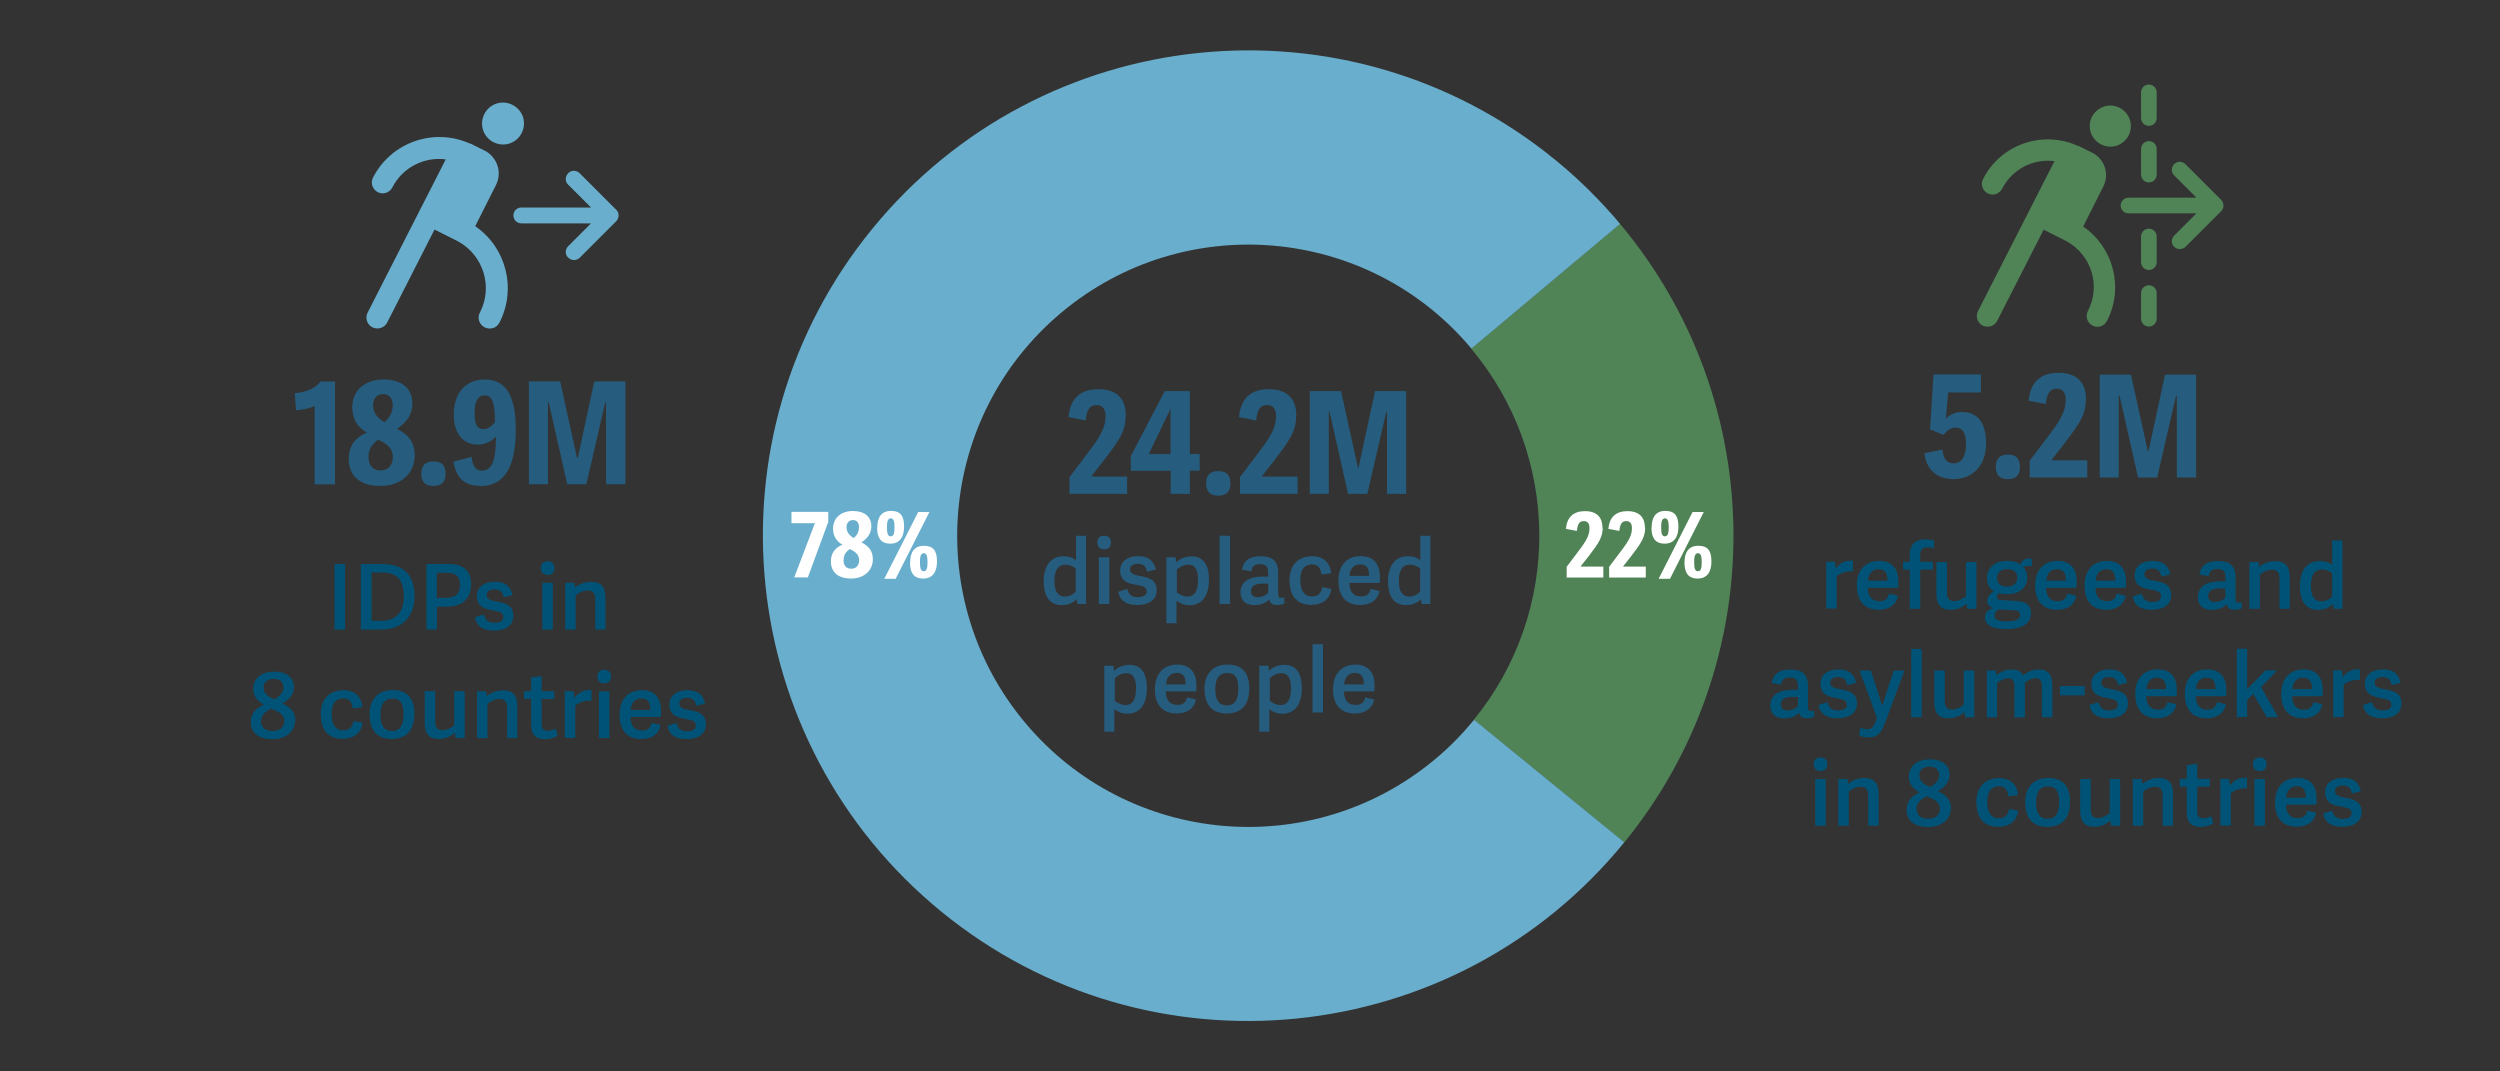<?xml version="1.0" encoding="UTF-8"?><svg id="Layer_1" data-name="Layer 1" xmlns="http://www.w3.org/2000/svg" viewBox="0 0 198.43 85.04"><rect x="0" y="0" width="198.43" height="85.04" fill="#333333" stroke="none"/><defs><style>.cls-1 {
        fill: #005377;
      }

      .cls-2, .cls-3 {
        fill-rule: evenodd;
      }

      .cls-2, .cls-4 {
        fill: #69aecc;
      }

      .cls-5 {
        isolation: isolate;
      }

      .cls-6 {
        fill: #265c7d;
      }

      .cls-7 {
        fill: #fff;
      }

      .cls-3, .cls-8 {
        fill: #508457;
      }</style></defs><g><path class="cls-3" d="M128.58,17.76c11.88,14.17,12.03,34.77.34,49.11l-11.94-9.74c7.01-8.6,6.92-20.96-.21-29.46l11.8-9.9h.01Z"/><path class="cls-2" d="M128.92,66.86c-13.44,16.48-37.71,18.96-54.19,5.51-16.48-13.45-18.96-37.71-5.51-54.19C82.68,1.69,106.93-.78,123.42,12.67c1.88,1.53,3.61,3.24,5.17,5.1l-11.8,9.9c-8.2-9.78-22.78-11.05-32.56-2.85s-11.05,22.78-2.85,32.56c8.2,9.78,22.78,11.05,32.56,2.85,1.12-.93,2.13-1.97,3.06-3.1l11.94,9.74h-.01Z"/></g><g class="cls-5"><g class="cls-5"><g class="cls-5"><g class="cls-5"><path class="cls-6" d="M89.35,32.96c0,1.2-.43,1.89-1.72,3.56l-.99,1.27v.04h2.82v1.37h-4.57v-1.33l1.55-2.05c1.03-1.36,1.31-1.99,1.31-2.8,0-.54-.23-.87-.71-.87-.58,0-.78.42-.87,1.22l-1.36-.26c.13-1.49.94-2.22,2.38-2.22,1.53,0,2.17.86,2.17,2.06h0Z"/></g></g></g><g class="cls-5"><g class="cls-5"><g class="cls-5"><path class="cls-6" d="M92.91,37.37h-3.16v-1.16l2.7-5.17h1.99v4.99h.78v1.33h-.78v1.84h-1.52v-1.84h-.01ZM92.91,32.45l-1.73,3.59h1.73v-3.59Z"/><path class="cls-6" d="M96.7,39.34c-.67,0-.97-.33-.97-.97s.31-.98.97-.98.96.34.96.98-.31.97-.96.97Z"/><path class="cls-6" d="M102.88,32.96c0,1.2-.43,1.89-1.72,3.56l-.99,1.27v.04h2.82v1.37h-4.57v-1.33l1.55-2.05c1.03-1.36,1.31-1.99,1.31-2.8,0-.54-.23-.87-.71-.87-.58,0-.78.42-.87,1.22l-1.36-.26c.13-1.49.94-2.22,2.38-2.22,1.53,0,2.17.86,2.17,2.06h0Z"/></g></g></g></g><g class="cls-5"><g class="cls-5"><g class="cls-5"><g class="cls-5"><path class="cls-6" d="M110.09,39.2v-6.49h-.06l-1.5,6.49h-1.53l-1.47-6.51h-.06v6.51h-1.51v-8.16h2.48l1.34,6.08h.05l1.31-6.08h2.47v8.16h-1.55.01Z"/></g></g></g></g><g class="cls-5"><g class="cls-5"><g class="cls-5"><g class="cls-5"><path class="cls-6" d="M157.23,29.74v1.41h-2.6l-.18,2.07c.3-.3.76-.52,1.26-.52,1.15,0,1.93.7,1.93,2.5s-1.11,2.83-2.59,2.83c-1.03,0-2.13-.51-2.31-2.06l1.43-.29c.07.66.29,1.1.93,1.1.53,0,.95-.48.95-1.51s-.36-1.33-.82-1.33-.73.28-.97.58l-1.07-.44.28-4.36h3.77Z"/><path class="cls-6" d="M159.38,38.03c-.67,0-.97-.33-.97-.97s.31-.98.97-.98.95.34.95.98-.31.97-.95.97Z"/><path class="cls-6" d="M165.56,31.66c0,1.2-.43,1.89-1.72,3.56l-.99,1.27v.04h2.82v1.37h-4.57v-1.33l1.55-2.05c1.03-1.36,1.31-1.99,1.31-2.8,0-.54-.23-.87-.71-.87-.58,0-.78.42-.87,1.22l-1.36-.26c.13-1.49.94-2.22,2.38-2.22,1.52,0,2.17.86,2.17,2.06h0Z"/><path class="cls-6" d="M172.78,37.9v-6.49h-.06l-1.5,6.49h-1.52l-1.47-6.51h-.06v6.51h-1.51v-8.16h2.48l1.34,6.08h.05l1.31-6.08h2.47v8.16h-1.55Z"/></g></g></g></g><g class="cls-5"><g class="cls-5"><g class="cls-5"><g class="cls-5"><path class="cls-6" d="M23.49,32.55l-.09-1.34c.85-.08,1.59-.35,2.05-.93h1.14v8.16h-1.62v-6.23c-.32.21-1.16.35-1.48.35Z"/><path class="cls-6" d="M32.91,36.18c0,1.31-.99,2.39-2.72,2.39s-2.51-.9-2.51-2.13c0-1,.46-1.69,1.45-2.11-.71-.37-1.17-1.05-1.17-1.99,0-1.41,1.06-2.22,2.47-2.22,1.53,0,2.3.76,2.3,1.91,0,.85-.42,1.47-1.22,2.01.87.45,1.41.99,1.41,2.14h-.01ZM29.25,36.27c0,.66.33,1.07.96,1.07s.97-.45.97-1.05c0-.71-.44-1.05-1.16-1.39-.57.41-.77.81-.77,1.37h-.01ZM31.17,32.19c0-.63-.31-.91-.76-.91-.59,0-.8.47-.8.88,0,.53.26.96.9,1.35.4-.31.66-.81.66-1.32Z"/><path class="cls-6" d="M34.41,38.57c-.67,0-.97-.33-.97-.97s.31-.98.97-.98.96.34.96.98-.31.97-.96.97Z"/><path class="cls-6" d="M38.27,37.35c.81,0,1.09-.86,1.1-2.7-.32.35-.83.64-1.43.64-1.09,0-1.92-.75-1.92-2.39,0-1.77.98-2.78,2.48-2.78,1.99,0,2.44,1.89,2.44,4.02s-.5,4.43-2.75,4.43c-1.12,0-1.94-.41-2.2-1.93l1.44-.38c.11.83.35,1.1.85,1.1h-.01ZM38.46,31.38c-.54,0-.79.49-.79,1.41,0,.81.15,1.27.71,1.27.34,0,.66-.23.9-.54.03-1.76-.32-2.14-.82-2.14Z"/><path class="cls-6" d="M48.1,38.43v-6.49h-.06l-1.5,6.49h-1.52l-1.47-6.51h-.06v6.51h-1.51v-8.16h2.48l1.34,6.08h.06l1.31-6.08h2.47v8.16h-1.56Z"/></g></g></g></g><g><path class="cls-4" d="M48.9,16.64l-2.89-2.89c-.26-.26-.67-.26-.91,0-.26.26-.26.67,0,.91l1.81,1.81h-5.53c-.35,0-.63.28-.63.63s.28.63.63.63h5.53l-1.81,1.81c-.26.26-.26.67,0,.91.12.12.29.19.46.19s.33-.06.46-.19l2.89-2.89c.12-.12.19-.29.19-.46s-.07-.34-.19-.46"/><path class="cls-4" d="M41.51,9.29c-.29-.87-1.23-1.35-2.1-1.07s-1.35,1.23-1.07,2.1,1.23,1.35,2.1,1.07,1.35-1.23,1.07-2.1"/><path class="cls-4" d="M37.73,17.93l1.64-3.25c.5-.99.1-2.21-.89-2.72l-1.07-.53c-.06-.03-.11-.05-.17-.06-2.84-1.24-6.19-.08-7.63,2.72-.22.42-.05.94.37,1.16s.94.05,1.16-.37c.82-1.61,2.55-2.45,4.24-2.23l-6.2,12.16c-.22.43-.05.95.38,1.17.12.06.27.09.39.09.32,0,.63-.17.78-.47l3.76-7.38,1.87.94c2.01,1.1,2.79,3.61,1.73,5.65-.23.43-.05.95.37,1.17.22.11.45.12.67.06.22-.06.4-.22.51-.43,1.39-2.7.53-5.97-1.91-7.65"/><path class="cls-8" d="M169.05,9.5c-.28-.85-1.21-1.32-2.06-1.04-.86.29-1.32,1.2-1.04,2.06.29.85,1.21,1.32,2.06,1.04.86-.29,1.32-1.21,1.04-2.06"/><path class="cls-8" d="M165.35,17.97l1.6-3.18c.49-.97.1-2.16-.87-2.66l-1.05-.52c-.05-.03-.11-.05-.17-.06-2.78-1.22-6.07-.08-7.46,2.66-.22.41-.05.92.37,1.14.41.22.92.05,1.14-.37.81-1.58,2.5-2.4,4.16-2.19l-6.07,11.9c-.22.42-.05.93.37,1.15.12.06.26.09.39.09.31,0,.6-.17.76-.46l3.69-7.24,1.82.92c1.97,1.08,2.74,3.54,1.69,5.54-.22.42-.05.93.36,1.15.21.11.44.12.65.06.21-.06.39-.22.5-.42,1.37-2.63.52-5.84-1.87-7.49"/><path class="cls-8" d="M176.29,15.86l-2.83-2.83c-.25-.25-.65-.25-.89,0-.25.25-.25.65,0,.89l1.77,1.77h-5.4c-.34,0-.62.28-.62.62s.28.62.62.62h5.4l-1.77,1.77c-.25.25-.25.65,0,.89.12.12.29.18.45.18s.33-.06.45-.18l2.83-2.83c.12-.11.18-.28.18-.45s-.07-.33-.18-.45"/><path class="cls-8" d="M170.56,18.15c-.34,0-.62.28-.62.62v2.04c0,.34.28.62.62.62s.62-.28.62-.62v-2.04c0-.34-.28-.62-.62-.62"/><path class="cls-8" d="M170.56,14.48c.34,0,.62-.28.62-.62v-2.04c0-.34-.28-.62-.62-.62s-.62.28-.62.62v2.04c0,.34.28.62.62.62"/><path class="cls-8" d="M170.56,9.99c.34,0,.62-.28.62-.62v-2.04c0-.34-.28-.62-.62-.62s-.62.28-.62.62v2.04c0,.34.28.62.62.62"/><path class="cls-8" d="M170.56,22.64c-.34,0-.62.28-.62.62v2.04c0,.34.28.62.62.62s.62-.28.62-.62v-2.04c0-.34-.28-.62-.62-.62"/></g><g class="cls-5"><g class="cls-5"><g class="cls-5"><g class="cls-5"><path class="cls-7" d="M127.21,41.86c0,.76-.28,1.2-1.1,2.27l-.64.81v.03h1.79v.87h-2.91v-.85l.98-1.3c.66-.87.83-1.26.83-1.78,0-.35-.14-.55-.45-.55-.38,0-.49.27-.55.78l-.87-.16c.08-.94.6-1.41,1.52-1.41.97,0,1.38.54,1.38,1.31h.01Z"/><path class="cls-7" d="M130.58,41.86c0,.76-.28,1.2-1.1,2.27l-.64.81v.03h1.79v.87h-2.91v-.85l.98-1.3c.66-.87.83-1.26.83-1.78,0-.35-.14-.55-.45-.55-.38,0-.49.27-.55.78l-.87-.16c.08-.94.6-1.41,1.52-1.41.97,0,1.38.54,1.38,1.31h.01Z"/><path class="cls-7" d="M131.09,41.89c0-.83.33-1.34,1.09-1.34s1.04.41,1.04,1.25c0,.76-.3,1.35-1.09,1.35s-1.05-.51-1.05-1.26h.01ZM134.33,40.64h.9l-2.68,5.3h-.9l2.69-5.3h-.01ZM132.45,41.83c0-.47-.08-.69-.3-.69-.26,0-.3.35-.3.7,0,.49.06.73.3.73s.3-.27.3-.74ZM133.7,44.66c0-.83.33-1.34,1.1-1.34s1.04.41,1.04,1.25c0,.76-.3,1.35-1.09,1.35s-1.05-.51-1.05-1.26ZM135.07,44.6c0-.46-.08-.69-.3-.69-.27,0-.3.35-.3.7,0,.49.06.73.3.73s.3-.27.3-.74Z"/></g></g></g></g><g class="cls-5"><g class="cls-5"><g class="cls-5"><g class="cls-5"><path class="cls-7" d="M64.69,41.53h-1.87v-.9h2.92v.8l-1.62,4.4h-1.08s1.64-4.3,1.64-4.3Z"/></g></g></g><g class="cls-5"><g class="cls-5"><g class="cls-5"><path class="cls-7" d="M69.28,44.4c0,.83-.64,1.52-1.73,1.52s-1.6-.57-1.6-1.35c0-.64.3-1.08.92-1.34-.45-.24-.75-.67-.75-1.26,0-.9.68-1.41,1.57-1.41.97,0,1.47.48,1.47,1.21,0,.54-.27.93-.78,1.28.55.29.9.64.9,1.36ZM66.95,44.46c0,.42.21.68.62.68s.62-.29.62-.67c0-.45-.28-.67-.74-.89-.37.26-.49.51-.49.87h0ZM68.18,41.86c0-.4-.19-.58-.48-.58-.38,0-.51.3-.51.56,0,.34.16.62.57.86.26-.19.42-.51.42-.84Z"/><path class="cls-7" d="M69.63,41.89c0-.83.33-1.34,1.09-1.34s1.04.41,1.04,1.25c0,.76-.3,1.35-1.09,1.35s-1.05-.51-1.05-1.26h.01ZM72.87,40.64h.9l-2.68,5.3h-.9l2.69-5.3h-.01ZM71,41.83c0-.47-.08-.69-.3-.69-.26,0-.3.35-.3.7,0,.49.06.73.3.73s.3-.27.3-.74ZM72.24,44.66c0-.83.33-1.34,1.09-1.34s1.04.41,1.04,1.25c0,.76-.3,1.35-1.09,1.35s-1.05-.51-1.05-1.26h.01ZM73.62,44.6c0-.46-.08-.69-.3-.69-.27,0-.3.35-.3.7,0,.49.06.73.3.73s.3-.27.3-.74Z"/></g></g></g></g><g><path class="cls-1" d="M27.39,49.97h-.84v-5.2h.84v5.2Z"/><path class="cls-1" d="M28.64,49.97v-5.2h1.69c1.8,0,2.57.97,2.57,2.52s-.84,2.68-2.7,2.68h-1.57ZM30.2,49.28c1.28,0,1.85-.72,1.85-1.92,0-1.48-.64-1.92-1.78-1.92h-.78v3.83s.72,0,.72,0Z"/><path class="cls-1" d="M34.68,49.97h-.83v-5.2h1.81c1.33,0,1.73.76,1.73,1.58,0,1.24-.72,1.8-2.01,1.8h-.7v1.81h-.01ZM35.3,47.45c.68,0,1.21-.15,1.21-1.05,0-.71-.4-.94-1.12-.94h-.72v2h.63Z"/><path class="cls-1" d="M40.7,47.23l-.72.18c-.08-.37-.23-.63-.71-.63-.45,0-.64.19-.64.44,0,.35.32.44.8.53.64.11,1.32.27,1.32,1.12,0,.77-.62,1.18-1.53,1.18s-1.4-.36-1.52-1.05l.71-.23c.09.35.25.66.84.66.41,0,.7-.13.7-.44,0-.37-.3-.44-.78-.53-.62-.11-1.32-.26-1.32-1.14,0-.78.66-1.15,1.43-1.15.86,0,1.26.41,1.4,1.06h.01Z"/><path class="cls-1" d="M43.47,45.63c-.34,0-.54-.19-.54-.54s.21-.54.54-.54.54.19.54.54-.19.54-.54.54ZM43.88,49.97h-.83v-3.71h.83v3.71Z"/><path class="cls-1" d="M48.08,49.97h-.83v-2.39c0-.47-.17-.71-.62-.71-.37,0-.76.23-.94.39v2.71h-.83v-3.71h.73l.04.39c.33-.27.78-.47,1.28-.47.8,0,1.15.42,1.15,1.26v2.53s.02,0,.02,0Z"/><path class="cls-1" d="M23.42,57.21c0,.81-.69,1.46-1.8,1.46-1.21,0-1.71-.62-1.71-1.34,0-.69.38-1.12,1.05-1.41-.56-.26-.86-.7-.86-1.23,0-.88.7-1.38,1.67-1.38s1.56.47,1.56,1.2c0,.62-.36,1-.93,1.33.62.29,1.05.63,1.05,1.4v-.02s-.01,0-.01,0ZM20.72,57.25c0,.44.26.77.92.77s.93-.38.93-.78c0-.58-.56-.81-1.06-.99-.45.23-.8.5-.8,1.01h0ZM22.49,54.54c0-.4-.25-.65-.77-.65-.49,0-.8.26-.8.67,0,.47.37.75.85.95.44-.24.73-.56.73-.97h-.01Z"/><path class="cls-1" d="M25.45,56.76c0-1.28.68-1.98,1.84-1.98.82,0,1.4.48,1.47,1.35l-.76.1c-.06-.49-.26-.8-.74-.8s-.94.25-.94,1.23.4,1.31.92,1.31c.46,0,.73-.23.82-.74l.72.14c-.12.89-.78,1.27-1.58,1.27-1.23,0-1.73-.79-1.73-1.9,0,0-.01,0,0,0h-.01Z"/><path class="cls-1" d="M29.33,56.73c0-1.19.62-1.96,1.85-1.96s1.71.77,1.71,1.87c0,1.22-.53,2.01-1.8,2.01s-1.75-.82-1.75-1.93h0ZM32.03,56.69c0-.92-.3-1.24-.88-1.24s-.95.35-.95,1.26.29,1.31.93,1.31c.56,0,.9-.37.9-1.33Z"/><path class="cls-1" d="M33.71,54.86h.83v2.39c0,.47.14.71.58.71.37,0,.76-.23.93-.39v-2.71h.83v3.71h-.72l-.06-.41c-.33.3-.76.49-1.27.49-.78,0-1.12-.42-1.12-1.26v-2.53h-.01Z"/><path class="cls-1" d="M41.08,58.58h-.83v-2.39c0-.47-.17-.71-.62-.71-.37,0-.76.23-.94.39v2.71h-.83v-3.71h.73l.04.39c.33-.27.78-.47,1.28-.47.8,0,1.15.42,1.15,1.26v2.53s.02,0,.02,0Z"/><path class="cls-1" d="M44.25,58.41c-.18.12-.58.26-.98.26-.73,0-1.11-.33-1.11-1.12v-2.07h-.56v-.62h.56v-1.09l.83-.11v1.2h1v.62h-1v1.96c0,.37.09.56.49.56.23,0,.48-.08.64-.17l.13.58h0Z"/><path class="cls-1" d="M46.96,55.62c-.47-.06-.99.11-1.3.38v2.57h-.83v-3.71h.7l.06.55c.3-.42.67-.64,1.21-.64h.15v.83h.01Z"/><path class="cls-1" d="M47.96,54.24c-.34,0-.54-.19-.54-.54s.21-.54.54-.54.54.19.54.54-.19.54-.54.54ZM48.37,58.58h-.83v-3.71h.83v3.71Z"/><path class="cls-1" d="M49.18,56.72c0-1.34.8-1.94,1.77-1.94,1.08,0,1.52.69,1.52,1.64,0,.15,0,.32-.02.49h-2.41c.02.78.4,1.07.93,1.07.47,0,.68-.23.76-.6l.71.17c-.14.71-.71,1.11-1.52,1.11-1.33,0-1.75-.92-1.75-1.94h.01ZM51.62,56.35c0-.64-.23-.91-.72-.91-.42,0-.8.26-.84.91h1.56Z"/><path class="cls-1" d="M55.98,55.84l-.72.18c-.08-.37-.23-.63-.71-.63-.45,0-.64.19-.64.44,0,.35.32.44.8.53.64.11,1.32.27,1.32,1.12,0,.77-.62,1.18-1.53,1.18s-1.4-.36-1.52-1.05l.71-.23c.09.35.25.66.84.66.41,0,.7-.13.7-.44,0-.37-.3-.44-.78-.53-.62-.11-1.32-.26-1.32-1.14,0-.78.66-1.15,1.43-1.15.86,0,1.26.41,1.4,1.06h.01Z"/></g><g class="cls-5"><g class="cls-5"><g class="cls-5"><path class="cls-1" d="M147.08,45.35c-.47-.06-.99.11-1.3.38v2.57h-.83v-3.71h.7l.06.55c.3-.42.67-.64,1.21-.64h.15v.83h.01Z"/></g><g class="cls-5"><path class="cls-1" d="M147.38,46.46c0-1.34.8-1.94,1.77-1.94,1.08,0,1.53.69,1.53,1.64,0,.15,0,.32-.02.49h-2.41c.02.78.4,1.07.93,1.07.47,0,.68-.23.76-.6l.71.17c-.14.71-.71,1.11-1.52,1.11-1.33,0-1.75-.92-1.75-1.94ZM149.82,46.09c0-.64-.23-.91-.72-.91-.42,0-.8.26-.84.91h1.56Z"/></g><g class="cls-5"><path class="cls-1" d="M151.58,48.32v-3.11h-.53v-.62h.53v-.53c0-.85.46-1.25,1.21-1.25.34,0,.62.07.73.13l-.03.59c-.14-.05-.34-.09-.51-.09-.34,0-.57.12-.57.64v.51h1.01v.62h-1.01v3.11h-.82Z"/></g><g class="cls-5"><path class="cls-1" d="M153.7,44.61h.83v2.39c0,.47.14.71.58.71.37,0,.76-.23.93-.39v-2.71h.83v3.71h-.72l-.06-.41c-.33.3-.76.49-1.27.49-.78,0-1.12-.42-1.12-1.26v-2.53h-.01Z"/></g><g class="cls-5"><path class="cls-1" d="M160.35,44.82c.13-.3.35-.49.62-.49.12,0,.18,0,.3.04v.55c-.23-.01-.49.01-.69.07.22.23.33.55.33.85,0,.84-.69,1.32-1.59,1.32-.25,0-.45-.02-.65-.08-.09.07-.18.18-.18.3,0,.13.06.23.38.25l1.09.06c.78.05,1.24.29,1.24.97,0,.97-.93,1.27-1.93,1.27-1.37,0-1.72-.46-1.72-.92,0-.39.28-.64.62-.75v-.02c-.28-.09-.44-.28-.44-.56,0-.34.26-.55.52-.76-.33-.18-.54-.55-.54-1.03,0-.8.6-1.37,1.6-1.37.43,0,.79.08,1.05.3h.01ZM159.79,48.43l-1.17-.06c-.19.13-.31.3-.31.5,0,.3.26.45.96.45s1.07-.15,1.07-.49c0-.23-.1-.38-.55-.4ZM159.33,45.17c-.47,0-.82.21-.82.69,0,.43.24.7.81.7.47,0,.8-.26.8-.69,0-.47-.3-.7-.8-.7h.01Z"/></g><g class="cls-5"><path class="cls-1" d="M161.54,46.46c0-1.34.8-1.94,1.77-1.94,1.08,0,1.52.69,1.52,1.64,0,.15,0,.32-.02.49h-2.41c.02.78.39,1.07.93,1.07.47,0,.68-.23.76-.6l.71.17c-.14.71-.71,1.11-1.52,1.11-1.33,0-1.75-.92-1.75-1.94h.01ZM163.98,46.09c0-.64-.23-.91-.72-.91-.42,0-.8.26-.84.91h1.56Z"/></g><g class="cls-5"><path class="cls-1" d="M165.46,46.46c0-1.34.8-1.94,1.77-1.94,1.08,0,1.52.69,1.52,1.64,0,.15,0,.32-.02.49h-2.41c.02.78.39,1.07.93,1.07.47,0,.68-.23.76-.6l.71.17c-.14.71-.71,1.11-1.52,1.11-1.33,0-1.75-.92-1.75-1.94h.01ZM167.9,46.09c0-.64-.23-.91-.72-.91-.42,0-.8.26-.84.91h1.56Z"/></g><g class="cls-5"><path class="cls-1" d="M172.28,45.58l-.72.18c-.08-.37-.23-.63-.71-.63-.45,0-.64.19-.64.44,0,.35.32.44.8.53.64.11,1.32.27,1.32,1.12,0,.77-.62,1.18-1.53,1.18s-1.4-.36-1.52-1.05l.71-.23c.09.35.25.66.84.66.41,0,.7-.13.7-.44,0-.37-.3-.44-.78-.53-.62-.11-1.32-.26-1.32-1.14,0-.78.66-1.15,1.43-1.15.86,0,1.26.41,1.4,1.06h.01Z"/><path class="cls-1" d="M177.45,47.54c0,.21.04.29.23.29.06,0,.13-.01.23-.04l.03.49c-.14.07-.38.12-.58.12-.39,0-.56-.15-.63-.44-.26.28-.66.45-1.18.45-.93,0-1.1-.64-1.1-.99,0-.96.82-1.28,1.81-1.28.17,0,.28,0,.38.01v-.28c0-.45-.1-.71-.65-.71-.45,0-.6.18-.69.57l-.73-.13c.11-.7.56-1.07,1.48-1.07s1.39.37,1.39,1.29v1.71h0ZM176.65,46.71c-.07,0-.15-.01-.35-.01-.42,0-1.03.05-1.03.59,0,.26.11.49.55.49.34,0,.65-.17.81-.35v-.73h.01Z"/><path class="cls-1" d="M181.76,48.32h-.83v-2.39c0-.47-.17-.71-.62-.71-.37,0-.76.23-.94.39v2.71h-.83v-3.71h.73l.04.39c.33-.27.78-.46,1.28-.46.8,0,1.15.42,1.15,1.26v2.52h.02Z"/><path class="cls-1" d="M185.92,48.32h-.69l-.06-.37h-.01c-.3.28-.66.46-1.17.46-.85,0-1.44-.54-1.44-1.88,0-1.48.76-2,1.57-2,.42,0,.75.11.99.32v-1.95h.81v5.42h-.01ZM185.1,45.49c-.15-.12-.45-.29-.8-.29-.65,0-.88.54-.88,1.31s.26,1.22.85,1.22c.32,0,.64-.17.84-.38v-1.87h-.01Z"/></g></g><g class="cls-5"><g class="cls-5"><path class="cls-1" d="M143.51,56.15c0,.21.04.29.23.29.06,0,.13-.01.23-.04l.03.49c-.14.07-.38.12-.58.12-.39,0-.56-.15-.63-.44-.26.28-.66.45-1.18.45-.93,0-1.1-.64-1.1-.99,0-.96.82-1.28,1.81-1.28.17,0,.28,0,.38.01v-.28c0-.45-.1-.71-.65-.71-.45,0-.6.18-.69.57l-.73-.13c.11-.7.56-1.07,1.48-1.07s1.39.37,1.39,1.29v1.71h0ZM142.71,55.32c-.07,0-.15-.01-.35-.01-.42,0-1.01.05-1.01.59,0,.26.11.49.55.49.34,0,.65-.17.81-.35v-.73h0Z"/></g><g class="cls-5"><path class="cls-1" d="M147.34,54.19l-.72.18c-.08-.37-.23-.63-.71-.63-.45,0-.64.19-.64.44,0,.35.32.44.8.53.64.11,1.32.27,1.32,1.12,0,.77-.62,1.18-1.53,1.18s-1.4-.36-1.52-1.05l.71-.23c.09.35.25.66.84.66.41,0,.7-.13.7-.44,0-.37-.3-.44-.78-.53-.62-.11-1.32-.26-1.32-1.14,0-.78.66-1.15,1.43-1.15.86,0,1.26.41,1.4,1.06h.01Z"/></g><g class="cls-5"><path class="cls-1" d="M147.6,53.22h.89l.91,2.79h0l.91-2.79h.85c-.49,1.36-1.07,2.91-1.55,4.18-.3.82-.64,1.13-1.29,1.13-.28,0-.59-.07-.75-.14l.08-.62c.15.06.4.11.58.11.26,0,.45-.13.6-.51l.15-.39-1.39-3.77h-.01Z"/><path class="cls-1" d="M152.53,56.93h-.83v-5.42h.83v5.42Z"/><path class="cls-1" d="M153.53,53.22h.83v2.39c0,.47.14.71.58.71.37,0,.76-.23.93-.39v-2.71h.83v3.71h-.72l-.06-.41c-.33.3-.76.49-1.27.49-.78,0-1.12-.42-1.12-1.26v-2.53h-.01Z"/><path class="cls-1" d="M158.53,56.93h-.83v-3.71h.71l.03.38c.34-.27.73-.46,1.21-.46s.78.13.93.48c.32-.28.74-.48,1.24-.48.76,0,1.08.42,1.08,1.26v2.53h-.83v-2.41c0-.44-.1-.69-.51-.69-.3,0-.66.19-.84.36v2.75h-.83v-2.41c0-.44-.1-.69-.51-.69-.31,0-.69.21-.87.37v2.73h.03Z"/><path class="cls-1" d="M163.51,55.19v-.74h1.95v.74h-1.95Z"/><path class="cls-1" d="M168.85,54.19l-.72.18c-.08-.37-.23-.63-.71-.63-.45,0-.64.19-.64.44,0,.35.32.44.8.53.64.11,1.32.27,1.32,1.12,0,.77-.62,1.18-1.53,1.18s-1.4-.36-1.52-1.05l.71-.23c.09.35.25.66.84.66.41,0,.7-.13.7-.44,0-.37-.3-.44-.78-.53-.62-.11-1.32-.26-1.32-1.14,0-.78.66-1.15,1.43-1.15.86,0,1.26.41,1.4,1.06h.01Z"/><path class="cls-1" d="M169.48,55.07c0-1.34.8-1.94,1.77-1.94,1.08,0,1.53.69,1.53,1.64,0,.15,0,.32-.02.49h-2.41c.02.78.4,1.07.93,1.07.47,0,.68-.23.76-.6l.71.17c-.14.71-.71,1.11-1.52,1.11-1.33,0-1.75-.92-1.75-1.94ZM171.92,54.7c0-.64-.23-.91-.72-.91-.42,0-.8.26-.84.91h1.56Z"/><path class="cls-1" d="M173.41,55.07c0-1.34.8-1.94,1.77-1.94,1.08,0,1.53.69,1.53,1.64,0,.15,0,.32-.02.49h-2.41c.02.78.4,1.07.93,1.07.47,0,.68-.23.76-.6l.71.17c-.14.71-.71,1.11-1.52,1.11-1.33,0-1.75-.92-1.75-1.94ZM175.85,54.7c0-.64-.23-.91-.72-.91-.42,0-.8.26-.84.91h1.56Z"/></g><g class="cls-5"><path class="cls-1" d="M178.36,54.71l1.45-1.5h.92l-1.26,1.33,1.35,2.38h-.9l-1.07-1.84-.49.48v1.35h-.82v-5.42h.82v3.21h0Z"/></g><g class="cls-5"><path class="cls-1" d="M181.07,55.07c0-1.34.81-1.94,1.77-1.94,1.08,0,1.52.69,1.52,1.64,0,.15,0,.32-.02.49h-2.41c.02.78.39,1.07.93,1.07.47,0,.68-.23.76-.6l.71.17c-.14.71-.71,1.11-1.52,1.11-1.33,0-1.75-.92-1.75-1.94h.01ZM183.51,54.7c0-.64-.23-.91-.72-.91-.42,0-.81.26-.84.91h1.56Z"/></g><g class="cls-5"><path class="cls-1" d="M187.32,53.97c-.47-.06-.99.11-1.3.38v2.57h-.83v-3.71h.7l.06.55c.3-.42.67-.64,1.21-.64h.15v.83h.01Z"/></g><g class="cls-5"><path class="cls-1" d="M190.55,54.19l-.72.18c-.08-.37-.23-.63-.71-.63-.45,0-.64.19-.64.44,0,.35.32.44.81.53.64.11,1.32.27,1.32,1.12,0,.77-.62,1.18-1.53,1.18s-1.4-.36-1.52-1.05l.71-.23c.09.35.25.66.84.66.41,0,.7-.13.7-.44,0-.37-.3-.44-.78-.53-.6-.11-1.32-.26-1.32-1.14,0-.78.66-1.15,1.43-1.15.86,0,1.26.41,1.4,1.06h0Z"/></g></g><g class="cls-5"><g class="cls-5"><path class="cls-1" d="M144.5,61.2c-.34,0-.54-.19-.54-.54s.21-.54.54-.54.54.19.54.54-.19.54-.54.54ZM144.91,65.54h-.83v-3.71h.83v3.71Z"/><path class="cls-1" d="M149.11,65.54h-.83v-2.39c0-.47-.17-.71-.6-.71-.37,0-.76.23-.94.39v2.71h-.83v-3.71h.73l.04.39c.33-.27.78-.47,1.28-.47.8,0,1.15.42,1.15,1.26v2.52h.01Z"/><path class="cls-1" d="M154.84,64.18c0,.81-.69,1.46-1.8,1.46-1.21,0-1.71-.62-1.71-1.34,0-.69.38-1.12,1.04-1.41-.56-.26-.86-.7-.86-1.24,0-.88.7-1.38,1.67-1.38s1.56.47,1.56,1.2c0,.62-.36,1-.93,1.33.62.29,1.05.63,1.05,1.4h0ZM152.13,64.21c0,.44.26.77.92.77s.93-.38.93-.78c0-.58-.56-.81-1.06-.99-.45.23-.8.5-.8,1.01h0ZM153.91,61.5c0-.4-.25-.65-.77-.65-.49,0-.8.26-.8.67,0,.47.37.75.85.95.44-.24.73-.56.73-.97h-.01Z"/><path class="cls-1" d="M156.86,63.74c0-1.28.68-1.98,1.84-1.98.82,0,1.4.48,1.47,1.35l-.76.1c-.06-.49-.26-.8-.74-.8s-.94.25-.94,1.23.4,1.31.92,1.31c.46,0,.73-.23.82-.74l.72.14c-.12.89-.78,1.27-1.58,1.27-1.23,0-1.73-.79-1.73-1.9h-.01Z"/><path class="cls-1" d="M160.74,63.71c0-1.19.62-1.96,1.85-1.96s1.71.77,1.71,1.87c0,1.22-.53,2.01-1.8,2.01s-1.75-.82-1.75-1.93h0ZM163.44,63.66c0-.92-.3-1.24-.88-1.24s-.95.35-.95,1.26.29,1.31.93,1.31c.56,0,.9-.37.9-1.33h0Z"/><path class="cls-1" d="M165.11,61.83h.83v2.39c0,.47.14.71.58.71.37,0,.76-.23.93-.39v-2.71h.83v3.71h-.72l-.06-.41c-.33.3-.76.49-1.27.49-.78,0-1.12-.42-1.12-1.26v-2.53h-.01Z"/></g><g class="cls-5"><path class="cls-1" d="M172.48,65.54h-.83v-2.39c0-.47-.17-.71-.6-.71-.37,0-.76.23-.94.39v2.71h-.83v-3.71h.73l.04.39c.33-.27.78-.47,1.28-.47.8,0,1.15.42,1.15,1.26v2.52h.01Z"/></g><g class="cls-5"><path class="cls-1" d="M175.66,65.37c-.18.12-.58.26-.98.26-.73,0-1.11-.33-1.11-1.12v-2.07h-.56v-.62h.56v-1.09l.83-.11v1.2h1v.62h-1v1.95c0,.37.09.56.49.56.23,0,.48-.08.64-.17l.13.58h0Z"/><path class="cls-1" d="M178.36,62.58c-.47-.06-.99.11-1.3.38v2.57h-.83v-3.71h.7l.06.55c.3-.42.67-.64,1.21-.64h.15v.83h.01Z"/><path class="cls-1" d="M179.36,61.2c-.34,0-.54-.19-.54-.54s.21-.54.54-.54.54.19.54.54-.19.54-.54.54ZM179.77,65.54h-.83v-3.71h.83v3.71Z"/></g><g class="cls-5"><path class="cls-1" d="M180.58,63.68c0-1.34.8-1.94,1.77-1.94,1.08,0,1.52.69,1.52,1.64,0,.15,0,.32-.02.49h-2.41c.02.78.39,1.07.93,1.07.47,0,.68-.23.76-.6l.71.17c-.14.71-.71,1.11-1.52,1.11-1.33,0-1.75-.92-1.75-1.94h.01ZM183.02,63.32c0-.64-.23-.91-.72-.91-.42,0-.8.26-.84.91h1.56Z"/></g><g class="cls-5"><path class="cls-1" d="M187.4,62.8l-.72.18c-.08-.37-.23-.63-.71-.63-.45,0-.64.19-.64.44,0,.35.32.44.8.53.64.11,1.32.27,1.32,1.12,0,.77-.62,1.18-1.53,1.18s-1.4-.36-1.52-1.05l.71-.23c.09.35.25.66.84.66.41,0,.7-.13.7-.44,0-.37-.3-.44-.78-.53-.62-.11-1.32-.26-1.32-1.14,0-.78.66-1.15,1.43-1.15.86,0,1.26.41,1.4,1.06h.01Z"/></g></g></g><g class="cls-5"><g class="cls-5"><g class="cls-5"><path class="cls-6" d="M86.21,47.94h-.69l-.06-.37h-.01c-.3.28-.66.46-1.17.46-.85,0-1.44-.54-1.44-1.88,0-1.48.76-2,1.57-2,.42,0,.75.11.99.33v-1.96h.8v5.42h0ZM85.37,45.11c-.15-.12-.45-.29-.8-.29-.65,0-.88.54-.88,1.31s.26,1.22.85,1.22c.32,0,.64-.17.84-.38v-1.87h-.01Z"/><path class="cls-6" d="M87.64,43.6c-.34,0-.54-.19-.54-.54s.21-.54.54-.54.54.19.54.54-.19.54-.54.54ZM88.05,47.94h-.83v-3.71h.83v3.71Z"/><path class="cls-6" d="M91.76,45.2l-.72.18c-.08-.37-.23-.63-.71-.63-.45,0-.64.19-.64.44,0,.35.32.44.8.53.64.11,1.32.27,1.32,1.12,0,.77-.62,1.18-1.53,1.18s-1.4-.36-1.52-1.05l.71-.23c.09.35.25.66.84.66.41,0,.7-.13.7-.44,0-.38-.3-.45-.78-.53-.62-.11-1.32-.25-1.32-1.14,0-.78.66-1.15,1.43-1.15.86,0,1.26.41,1.4,1.06h.01Z"/><path class="cls-6" d="M92.6,44.23h.71l.04.4c.33-.31.76-.47,1.24-.47.78,0,1.37.49,1.37,1.85,0,1.47-.71,2.03-1.54,2.03-.44,0-.78-.15-1.04-.36v1.79h-.8v-5.23h.01ZM93.41,47.02c.14.11.47.33.83.33.63,0,.85-.52.85-1.34s-.26-1.19-.78-1.19c-.35,0-.71.21-.9.39v1.8h0Z"/><path class="cls-6" d="M97.63,47.94h-.83v-5.42h.83v5.42Z"/></g><g class="cls-5"><path class="cls-6" d="M101.46,47.16c0,.21.04.29.23.29.06,0,.13-.01.23-.04l.03.49c-.14.07-.38.12-.58.12-.39,0-.56-.15-.63-.44-.26.28-.66.45-1.18.45-.93,0-1.1-.64-1.1-.99,0-.96.82-1.28,1.81-1.28.17,0,.28,0,.38.01v-.28c0-.45-.1-.71-.65-.71-.45,0-.6.18-.69.57l-.73-.13c.11-.7.56-1.07,1.48-1.07s1.39.37,1.39,1.29v1.71h0ZM100.66,46.33c-.07,0-.15-.01-.35-.01-.42,0-1.01.05-1.01.59,0,.26.11.49.55.49.34,0,.65-.17.81-.35,0,0,0-.73,0-.73Z"/></g><g class="cls-5"><path class="cls-6" d="M102.34,46.13c0-1.28.68-1.98,1.84-1.98.82,0,1.4.48,1.47,1.35l-.76.1c-.06-.48-.26-.8-.74-.8s-.94.25-.94,1.23.4,1.31.92,1.31c.46,0,.73-.23.82-.74l.72.14c-.12.89-.78,1.27-1.58,1.27-1.23,0-1.73-.79-1.73-1.9h-.01Z"/><path class="cls-6" d="M106.23,46.08c0-1.34.8-1.94,1.77-1.94,1.08,0,1.53.69,1.53,1.64,0,.15,0,.32-.02.49h-2.41c.02.78.4,1.07.93,1.07.47,0,.68-.23.76-.6l.71.17c-.14.71-.71,1.11-1.52,1.11-1.33,0-1.75-.92-1.75-1.94ZM108.67,45.71c0-.64-.23-.91-.72-.91-.42,0-.8.26-.84.91h1.56Z"/><path class="cls-6" d="M113.54,47.94h-.69l-.06-.37h-.01c-.3.28-.66.46-1.17.46-.85,0-1.44-.54-1.44-1.88,0-1.48.76-2,1.57-2,.42,0,.75.11.99.33v-1.96h.8v5.42h0ZM112.71,45.11c-.15-.12-.45-.29-.8-.29-.65,0-.88.54-.88,1.31s.26,1.22.85,1.22c.32,0,.64-.17.84-.38v-1.87h-.01Z"/></g></g><g class="cls-5"><g class="cls-5"><path class="cls-6" d="M87.67,52.84h.71l.04.4c.33-.31.76-.47,1.24-.47.78,0,1.37.49,1.37,1.85,0,1.47-.71,2.03-1.54,2.03-.44,0-.78-.15-1.04-.36v1.79h-.8v-5.24h.01ZM88.49,55.63c.14.11.47.33.83.33.63,0,.85-.52.85-1.34s-.26-1.19-.78-1.19c-.35,0-.71.21-.9.4v1.8Z"/><path class="cls-6" d="M91.67,54.69c0-1.34.8-1.94,1.77-1.94,1.08,0,1.52.69,1.52,1.64,0,.15,0,.32-.02.49h-2.41c.02.78.4,1.07.93,1.07.47,0,.68-.23.76-.6l.71.17c-.14.71-.71,1.11-1.52,1.11-1.33,0-1.75-.92-1.75-1.94h.01ZM94.11,54.32c0-.64-.23-.91-.72-.91-.42,0-.8.26-.84.91h1.56Z"/><path class="cls-6" d="M95.6,54.71c0-1.19.62-1.96,1.85-1.96s1.71.77,1.71,1.87c0,1.22-.53,2.01-1.8,2.01s-1.75-.82-1.75-1.93h0ZM98.29,54.66c0-.92-.3-1.24-.88-1.24s-.95.35-.95,1.26.29,1.31.93,1.31c.56,0,.9-.37.9-1.33Z"/><path class="cls-6" d="M99.97,52.84h.71l.04.4c.33-.31.76-.47,1.24-.47.78,0,1.37.49,1.37,1.85,0,1.47-.71,2.03-1.54,2.03-.44,0-.78-.15-1.04-.36v1.79h-.8v-5.24h.01ZM100.79,55.63c.14.11.47.33.83.33.63,0,.85-.52.85-1.34s-.26-1.19-.78-1.19c-.35,0-.71.21-.9.4v1.8Z"/><path class="cls-6" d="M105.01,56.55h-.83v-5.42h.83v5.42Z"/><path class="cls-6" d="M105.81,54.69c0-1.34.8-1.94,1.77-1.94,1.08,0,1.52.69,1.52,1.64,0,.15,0,.32-.02.49h-2.41c.02.78.39,1.07.93,1.07.47,0,.68-.23.76-.6l.71.17c-.14.71-.71,1.11-1.52,1.11-1.33,0-1.75-.92-1.75-1.94h.01ZM108.25,54.32c0-.64-.23-.91-.72-.91-.42,0-.8.26-.84.91h1.56Z"/></g></g></g></svg>